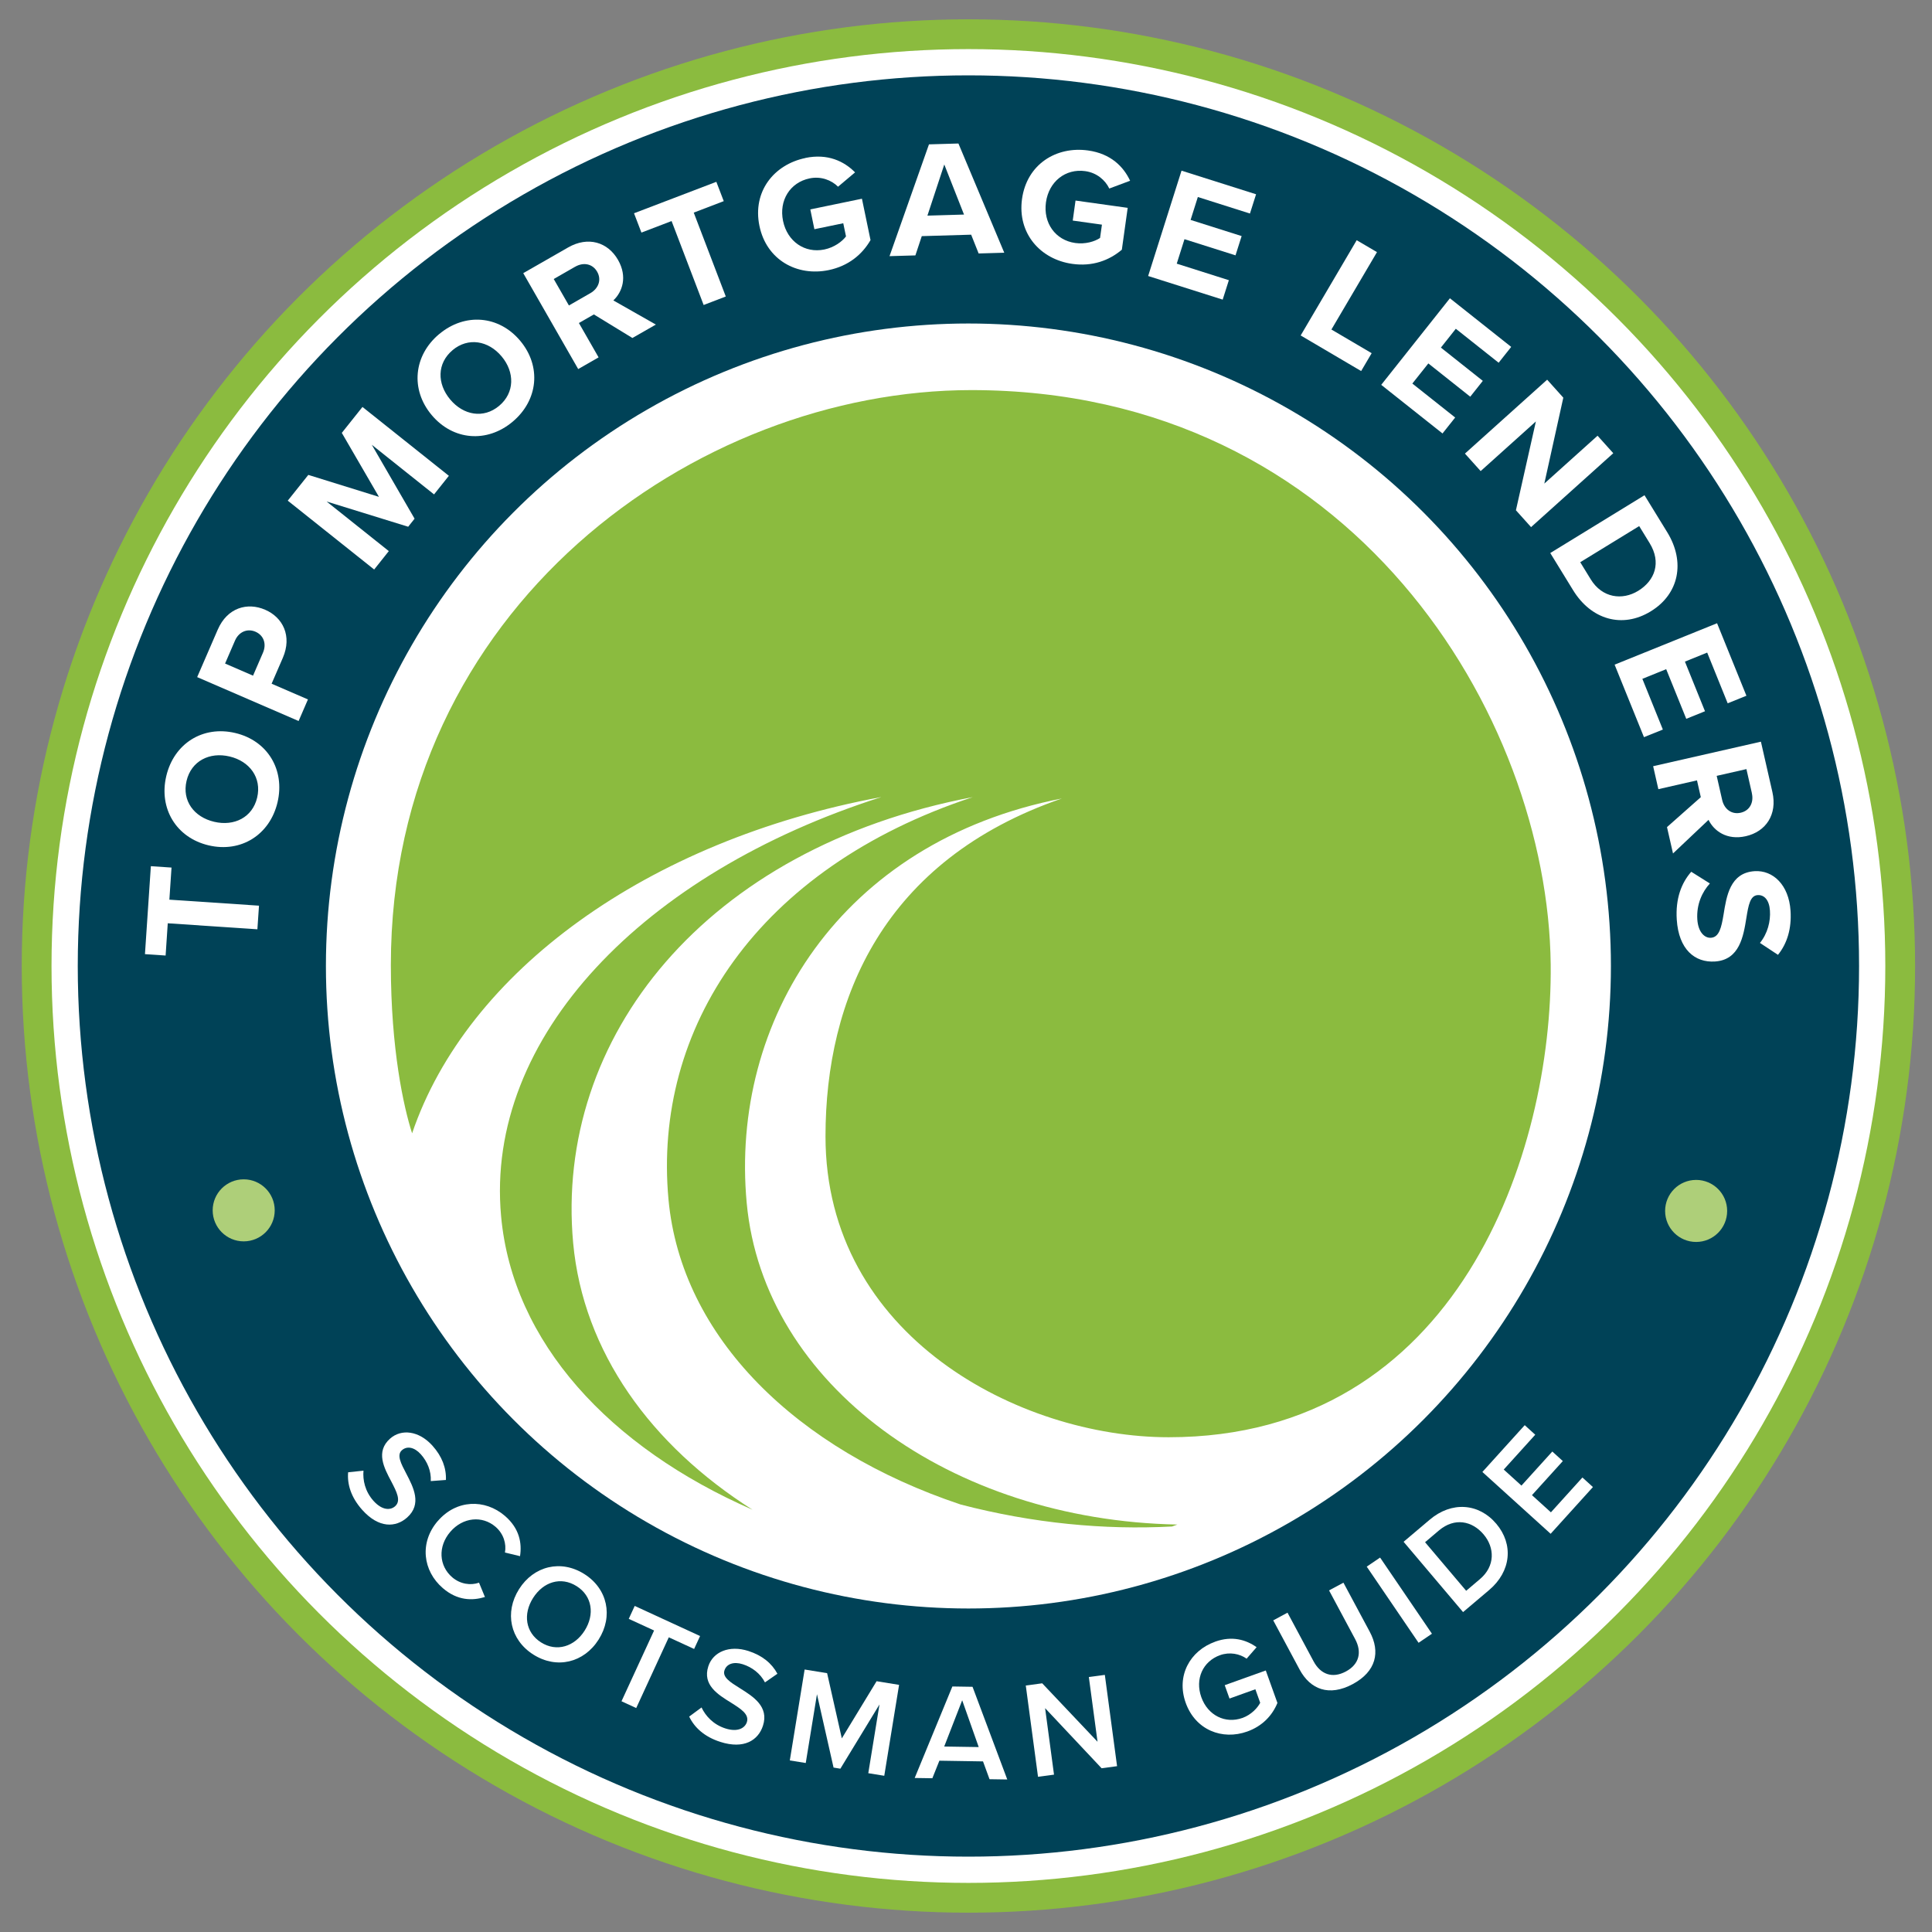 <?xml version="1.0" encoding="UTF-8"?>
<svg id="Layer_1" data-name="Layer 1" xmlns="http://www.w3.org/2000/svg" viewBox="0 0 360 360">
  <rect x="0" y="0" width="360" height="360" fill="#808080" stroke="none"/>
  <defs>
    <style>
      .cls-1 {
        fill: #aecf79;
      }

      .cls-2 {
        fill: #fff;
      }

      .cls-3 {
        fill: #8bbb3f;
      }

      .cls-4 {
        fill: #004257;
      }
    </style>
  </defs>
  <circle class="cls-3" cx="180.45" cy="180" r="176.4"/>
  <circle class="cls-2" cx="180.45" cy="180" r="170.85"/>
  <circle class="cls-4" cx="180.45" cy="180" r="165.96"/>
  <circle class="cls-2" cx="180.45" cy="180" r="119.72"/>
  <g>
    <path class="cls-2" d="M47.96,173.16l-16.7-1.12-.4,6.01-3.85-.26,1.1-16.39,3.85.26-.4,5.98,16.7,1.12-.3,4.41Z"/>
    <path class="cls-2" d="M30.98,144.62c1.43-6.07,6.8-9.46,12.84-8.04s9.32,6.86,7.89,12.93c-1.43,6.04-6.8,9.43-12.83,8.01s-9.32-6.86-7.9-12.9ZM34.76,145.51c-.87,3.7,1.39,6.74,5.15,7.62,3.73.88,7.14-.82,8.01-4.52.87-3.7-1.41-6.77-5.14-7.65-3.75-.89-7.15.85-8.02,4.55Z"/>
    <path class="cls-2" d="M55.64,134.35l-18.9-8.18,3.83-8.84c1.78-4.11,5.53-5.15,8.84-3.71,3.29,1.42,5.05,4.88,3.29,8.96l-2.09,4.82,6.77,2.93-1.74,4.02ZM43.79,119.36l-1.85,4.28,5.21,2.26,1.85-4.28c.69-1.59.18-3.22-1.4-3.91-1.56-.67-3.12.06-3.81,1.65Z"/>
    <path class="cls-2" d="M80.87,92.12l-11.59-9.24,7.97,13.77-1.19,1.5-15.2-4.7,11.59,9.24-2.73,3.43-16.1-12.83,3.83-4.8,13.16,4.09-6.92-11.92,3.85-4.83,16.1,12.83-2.75,3.45Z"/>
    <path class="cls-2" d="M81.83,62.26c4.78-4.01,11.12-3.51,15.1,1.24s3.37,11.08-1.42,15.09c-4.76,3.99-11.09,3.5-15.08-1.26-3.99-4.76-3.36-11.08,1.39-15.07ZM84.33,65.25c-2.91,2.44-2.92,6.23-.44,9.19,2.46,2.94,6.21,3.62,9.12,1.18s2.92-6.28.46-9.21c-2.48-2.96-6.24-3.6-9.15-1.16Z"/>
    <path class="cls-2" d="M117.84,62.98l-7.18-4.39-2.79,1.6,3.67,6.4-3.8,2.18-10.24-17.87,8.36-4.79c3.72-2.13,7.4-1,9.3,2.32,1.81,3.16.79,5.99-.87,7.55l7.92,4.5-4.37,2.5ZM107.17,49.7l-3.99,2.29,2.83,4.93,3.99-2.29c1.53-.88,2.13-2.5,1.27-4-.86-1.5-2.56-1.81-4.09-.93Z"/>
    <path class="cls-2" d="M131.11,56.82l-5.97-15.63-5.62,2.15-1.38-3.6,15.34-5.86,1.38,3.6-5.59,2.14,5.97,15.63-4.12,1.58Z"/>
    <path class="cls-2" d="M150.07,29.43c4.17-.86,7.22.62,9.26,2.69l-3.17,2.67c-1.23-1.23-3.19-1.99-5.3-1.55-3.66.76-5.74,4.12-4.95,7.93.79,3.81,4.03,6.07,7.69,5.32,1.84-.38,3.32-1.48,4.04-2.44l-.51-2.45-5.38,1.11-.76-3.69,9.62-1.99,1.6,7.71c-1.58,2.72-4.14,4.83-7.8,5.59-5.9,1.22-11.59-1.89-12.9-8.24-1.32-6.38,2.68-11.43,8.58-12.65Z"/>
    <path class="cls-2" d="M182.36,47.24l-1.4-3.51-9.2.27-1.19,3.59-4.82.14,7.35-20.83,5.49-.16,8.54,20.35-4.78.14ZM175.96,30.63l-3.15,9.55,6.82-.2-3.68-9.34Z"/>
    <path class="cls-2" d="M202.76,28.04c4.22.59,6.59,3.01,7.82,5.64l-3.88,1.45c-.75-1.57-2.33-2.94-4.47-3.24-3.7-.52-6.79,1.95-7.33,5.8s1.75,7.07,5.46,7.59c1.87.26,3.62-.27,4.62-.94l.35-2.48-5.44-.76.52-3.73,9.72,1.36-1.09,7.8c-2.4,2.03-5.52,3.16-9.22,2.64-5.96-.83-10.27-5.68-9.38-12.1.9-6.45,6.37-9.87,12.33-9.03Z"/>
    <path class="cls-2" d="M213.94,51.43l6.22-19.63,13.89,4.4-1.14,3.59-9.71-3.08-1.35,4.27,9.51,3.01-1.14,3.59-9.51-3.01-1.44,4.56,9.71,3.08-1.15,3.62-13.89-4.4Z"/>
    <path class="cls-2" d="M242.36,62.51l10.44-17.75,3.78,2.22-8.49,14.42,7.5,4.41-1.96,3.33-11.28-6.64Z"/>
    <path class="cls-2" d="M257.37,71.71l12.8-16.13,11.42,9.06-2.34,2.95-7.98-6.33-2.78,3.51,7.81,6.2-2.34,2.95-7.81-6.2-2.98,3.75,7.98,6.33-2.36,2.97-11.42-9.06Z"/>
    <path class="cls-2" d="M282.47,95.08l3.72-16.55-10.29,9.25-2.93-3.26,15.32-13.77,3.01,3.35-3.54,16.01,9.92-8.92,2.93,3.26-15.32,13.77-2.83-3.15Z"/>
    <path class="cls-2" d="M288.87,103.05l17.56-10.77,4.25,6.92c3.37,5.5,2.21,11.47-3.08,14.71-5.29,3.25-11.11,1.56-14.48-3.94l-4.25-6.92ZM294.46,104.77l1.95,3.18c2.13,3.47,5.87,3.97,8.85,2.14,3.11-1.91,4.34-5.27,2.13-8.88l-1.95-3.18-10.98,6.73Z"/>
    <path class="cls-2" d="M300.86,123.85l19.09-7.72,5.47,13.51-3.49,1.41-3.82-9.45-4.15,1.68,3.74,9.25-3.49,1.41-3.74-9.25-4.44,1.8,3.82,9.45-3.52,1.42-5.47-13.51Z"/>
    <path class="cls-2" d="M310.62,154.12l6.3-5.58-.71-3.13-7.2,1.64-.97-4.28,20.08-4.57,2.14,9.39c.95,4.18-1.21,7.37-4.94,8.22-3.55.81-5.96-.99-6.96-3.04l-6.62,6.26-1.12-4.91ZM326.44,147.8l-1.02-4.49-5.54,1.26,1.02,4.49c.39,1.72,1.77,2.76,3.45,2.38,1.69-.38,2.48-1.92,2.08-3.64Z"/>
    <path class="cls-2" d="M318.62,164.61c-1.42,1.55-2.53,3.88-2.35,6.71.16,2.4,1.37,3.5,2.54,3.42,1.54-.1,1.95-1.92,2.35-4.33.55-3.41,1.19-7.78,5.78-8.08,3.42-.22,6.39,2.55,6.7,7.39.21,3.27-.6,6.04-2.34,8.2l-3.36-2.22c1.43-1.76,2-4.03,1.86-6.03-.13-1.97-1.06-2.96-2.29-2.88-1.39.09-1.71,1.84-2.1,4.25-.55,3.44-1.28,7.82-5.84,8.12-3.76.25-6.77-2.25-7.13-7.79-.26-3.94.88-6.86,2.7-8.93l3.48,2.19Z"/>
  </g>
  <g>
    <path class="cls-2" d="M67.73,274.04c-.15,1.72.27,3.84,1.86,5.62,1.65,1.84,3.2,1.76,4.04,1,1.15-1.03.27-2.7-.72-4.61-1.36-2.55-2.94-5.55-.24-7.97,2.11-1.89,5.4-1.49,7.91,1.3,1.79,1.99,2.6,4.17,2.51,6.39l-2.82.21c.1-1.89-.66-3.66-1.86-5-1.19-1.32-2.57-1.6-3.53-.74-1,.89-.15,2.49.82,4.34,1.35,2.59,2.95,5.68.18,8.17-2.13,1.91-5.29,2.05-8.38-1.4-2.11-2.36-2.82-4.8-2.63-7.01l2.84-.3Z"/>
    <path class="cls-2" d="M81.58,283.42c3.43-4,8.77-4.17,12.51-.95,2.73,2.35,3.18,5.1,2.81,7.5l-2.81-.68c.3-1.61-.25-3.5-1.75-4.79-2.48-2.13-6.08-1.8-8.43.93-2.35,2.73-2.13,6.34.35,8.47,1.5,1.29,3.44,1.56,5,1.01l1.1,2.67c-2.33.71-5.11.7-7.84-1.65-3.75-3.22-4.39-8.51-.95-12.51Z"/>
    <path class="cls-2" d="M108.88,293.3c4.35,2.75,5.41,7.87,2.67,12.2-2.74,4.33-7.81,5.56-12.16,2.81-4.35-2.75-5.41-7.87-2.67-12.2s7.81-5.56,12.16-2.81ZM107.45,295.56c-2.94-1.86-6.22-.8-8.12,2.2-1.89,2.98-1.45,6.42,1.49,8.28,2.91,1.84,6.24.78,8.12-2.2,1.9-3,1.43-6.44-1.49-8.28Z"/>
    <path class="cls-2" d="M115.81,317l6.07-13.18-4.72-2.17,1.11-2.41,12.18,5.61-1.11,2.41-4.72-2.17-6.07,13.18-2.73-1.26Z"/>
    <path class="cls-2" d="M130.72,318.16c.74,1.56,2.17,3.18,4.45,3.91,2.35.75,3.65-.1,4-1.18.47-1.47-1.13-2.47-2.95-3.62-2.46-1.52-5.35-3.3-4.24-6.76.86-2.7,3.91-4.02,7.48-2.87,2.55.82,4.35,2.28,5.4,4.24l-2.32,1.61c-.87-1.68-2.42-2.83-4.13-3.38-1.69-.54-3.03-.08-3.42,1.15-.41,1.27,1.12,2.22,2.9,3.33,2.48,1.55,5.42,3.41,4.28,6.96-.87,2.72-3.53,4.44-7.94,3.03-3.01-.96-4.86-2.72-5.81-4.72l2.3-1.7Z"/>
    <path class="cls-2" d="M161.79,330.42l2.09-12.82-7.29,11.97-1.27-.21-3.09-13.67-2.09,12.82-2.97-.48,2.76-16.94,4.19.68,2.74,12.15,6.48-10.65,4.19.68-2.76,16.94-2.97-.48Z"/>
    <path class="cls-2" d="M184.38,331.52l-1.21-3.31-8.13-.13-1.31,3.27-3.29-.05,7.02-17.05,3.76.06,6.47,17.27-3.29-.05ZM179.29,316.82l-3.35,8.62,6.43.1-3.08-8.72Z"/>
    <path class="cls-2" d="M205.27,329.49l-10.53-11.2,1.66,12.39-2.98.4-2.28-17.01,3.06-.41,10.31,10.89-1.62-12.06,2.98-.4,2.28,17.01-2.88.39Z"/>
    <path class="cls-2" d="M226.43,305.9c3.15-1.13,5.74-.37,7.72,1.03l-1.86,2.14c-1.28-.91-3.15-1.3-4.96-.65-3.2,1.15-4.69,4.44-3.48,7.83,1.21,3.39,4.47,5.01,7.67,3.86,1.65-.59,2.82-1.89,3.3-2.82l-.9-2.52-4.82,1.73-.89-2.49,7.65-2.74,2.17,6.05c-.96,2.34-2.8,4.31-5.61,5.32-4.67,1.68-9.67-.28-11.48-5.34-1.81-5.06.81-9.72,5.48-11.39Z"/>
    <path class="cls-2" d="M237.23,301.94l2.68-1.44,4.86,9.07c1.29,2.4,3.47,3.25,6.01,1.89,2.52-1.35,3.02-3.63,1.73-6.04l-4.86-9.07,2.68-1.44,4.9,9.14c2.02,3.76,1.2,7.41-3.17,9.76-4.4,2.36-7.9,1-9.9-2.72l-4.91-9.16Z"/>
    <path class="cls-2" d="M264.33,306.11l-9.66-14.19,2.49-1.69,9.66,14.19-2.49,1.69Z"/>
    <path class="cls-2" d="M272.62,300.39l-11.08-13.1,4.87-4.12c4.08-3.46,9.15-3.09,12.4.76,3.26,3.85,2.76,8.88-1.32,12.34l-4.87,4.12ZM273.2,296.42l2.57-2.18c2.85-2.41,2.77-5.85.68-8.32-2.14-2.53-5.41-3.21-8.34-.73l-2.57,2.18,7.66,9.05Z"/>
    <path class="cls-2" d="M288.94,285.8l-12.72-11.52,7.89-8.72,1.96,1.78-5.87,6.49,3.3,2.99,5.75-6.35,1.96,1.78-5.75,6.35,3.53,3.2,5.87-6.49,1.96,1.78-7.89,8.72Z"/>
  </g>
  <path class="cls-3" d="M164.17,148.54c-44.24,14.11-73.84,44.7-70.8,78.06,2.13,23.51,20.22,43.09,46.86,54.72-18.95-12.02-31.55-29.42-33.43-49.7-3.51-38.3,24.66-73.62,74.46-83.09-40.2,13.25-59.61,43.14-56.7,74.93,2.37,25.79,23.95,46.7,54.43,56.88,13.46,3.51,26.8,4.77,39.4,4.1l.99-.36c-42.23-.82-77.09-26.02-80.24-59.91-3.16-33.87,17.39-67.31,58.72-75.38-33.31,11.48-44.04,37.37-44.04,62.95,0,37.24,36.18,56.07,63.95,56.07,53.94,0,71.56-53.15,71.18-88.11-.51-46.36-36.99-107.01-107.94-107.01-51.3,0-108.18,40.5-108.18,107.13,0,15.71,2.39,26.48,3.96,31.36,10.22-30.12,43.81-54.56,87.38-62.65Z"/>
  <circle class="cls-1" cx="45.41" cy="225.53" r="5.78"/>
  <circle class="cls-1" cx="316.05" cy="225.64" r="5.78"/>
</svg>